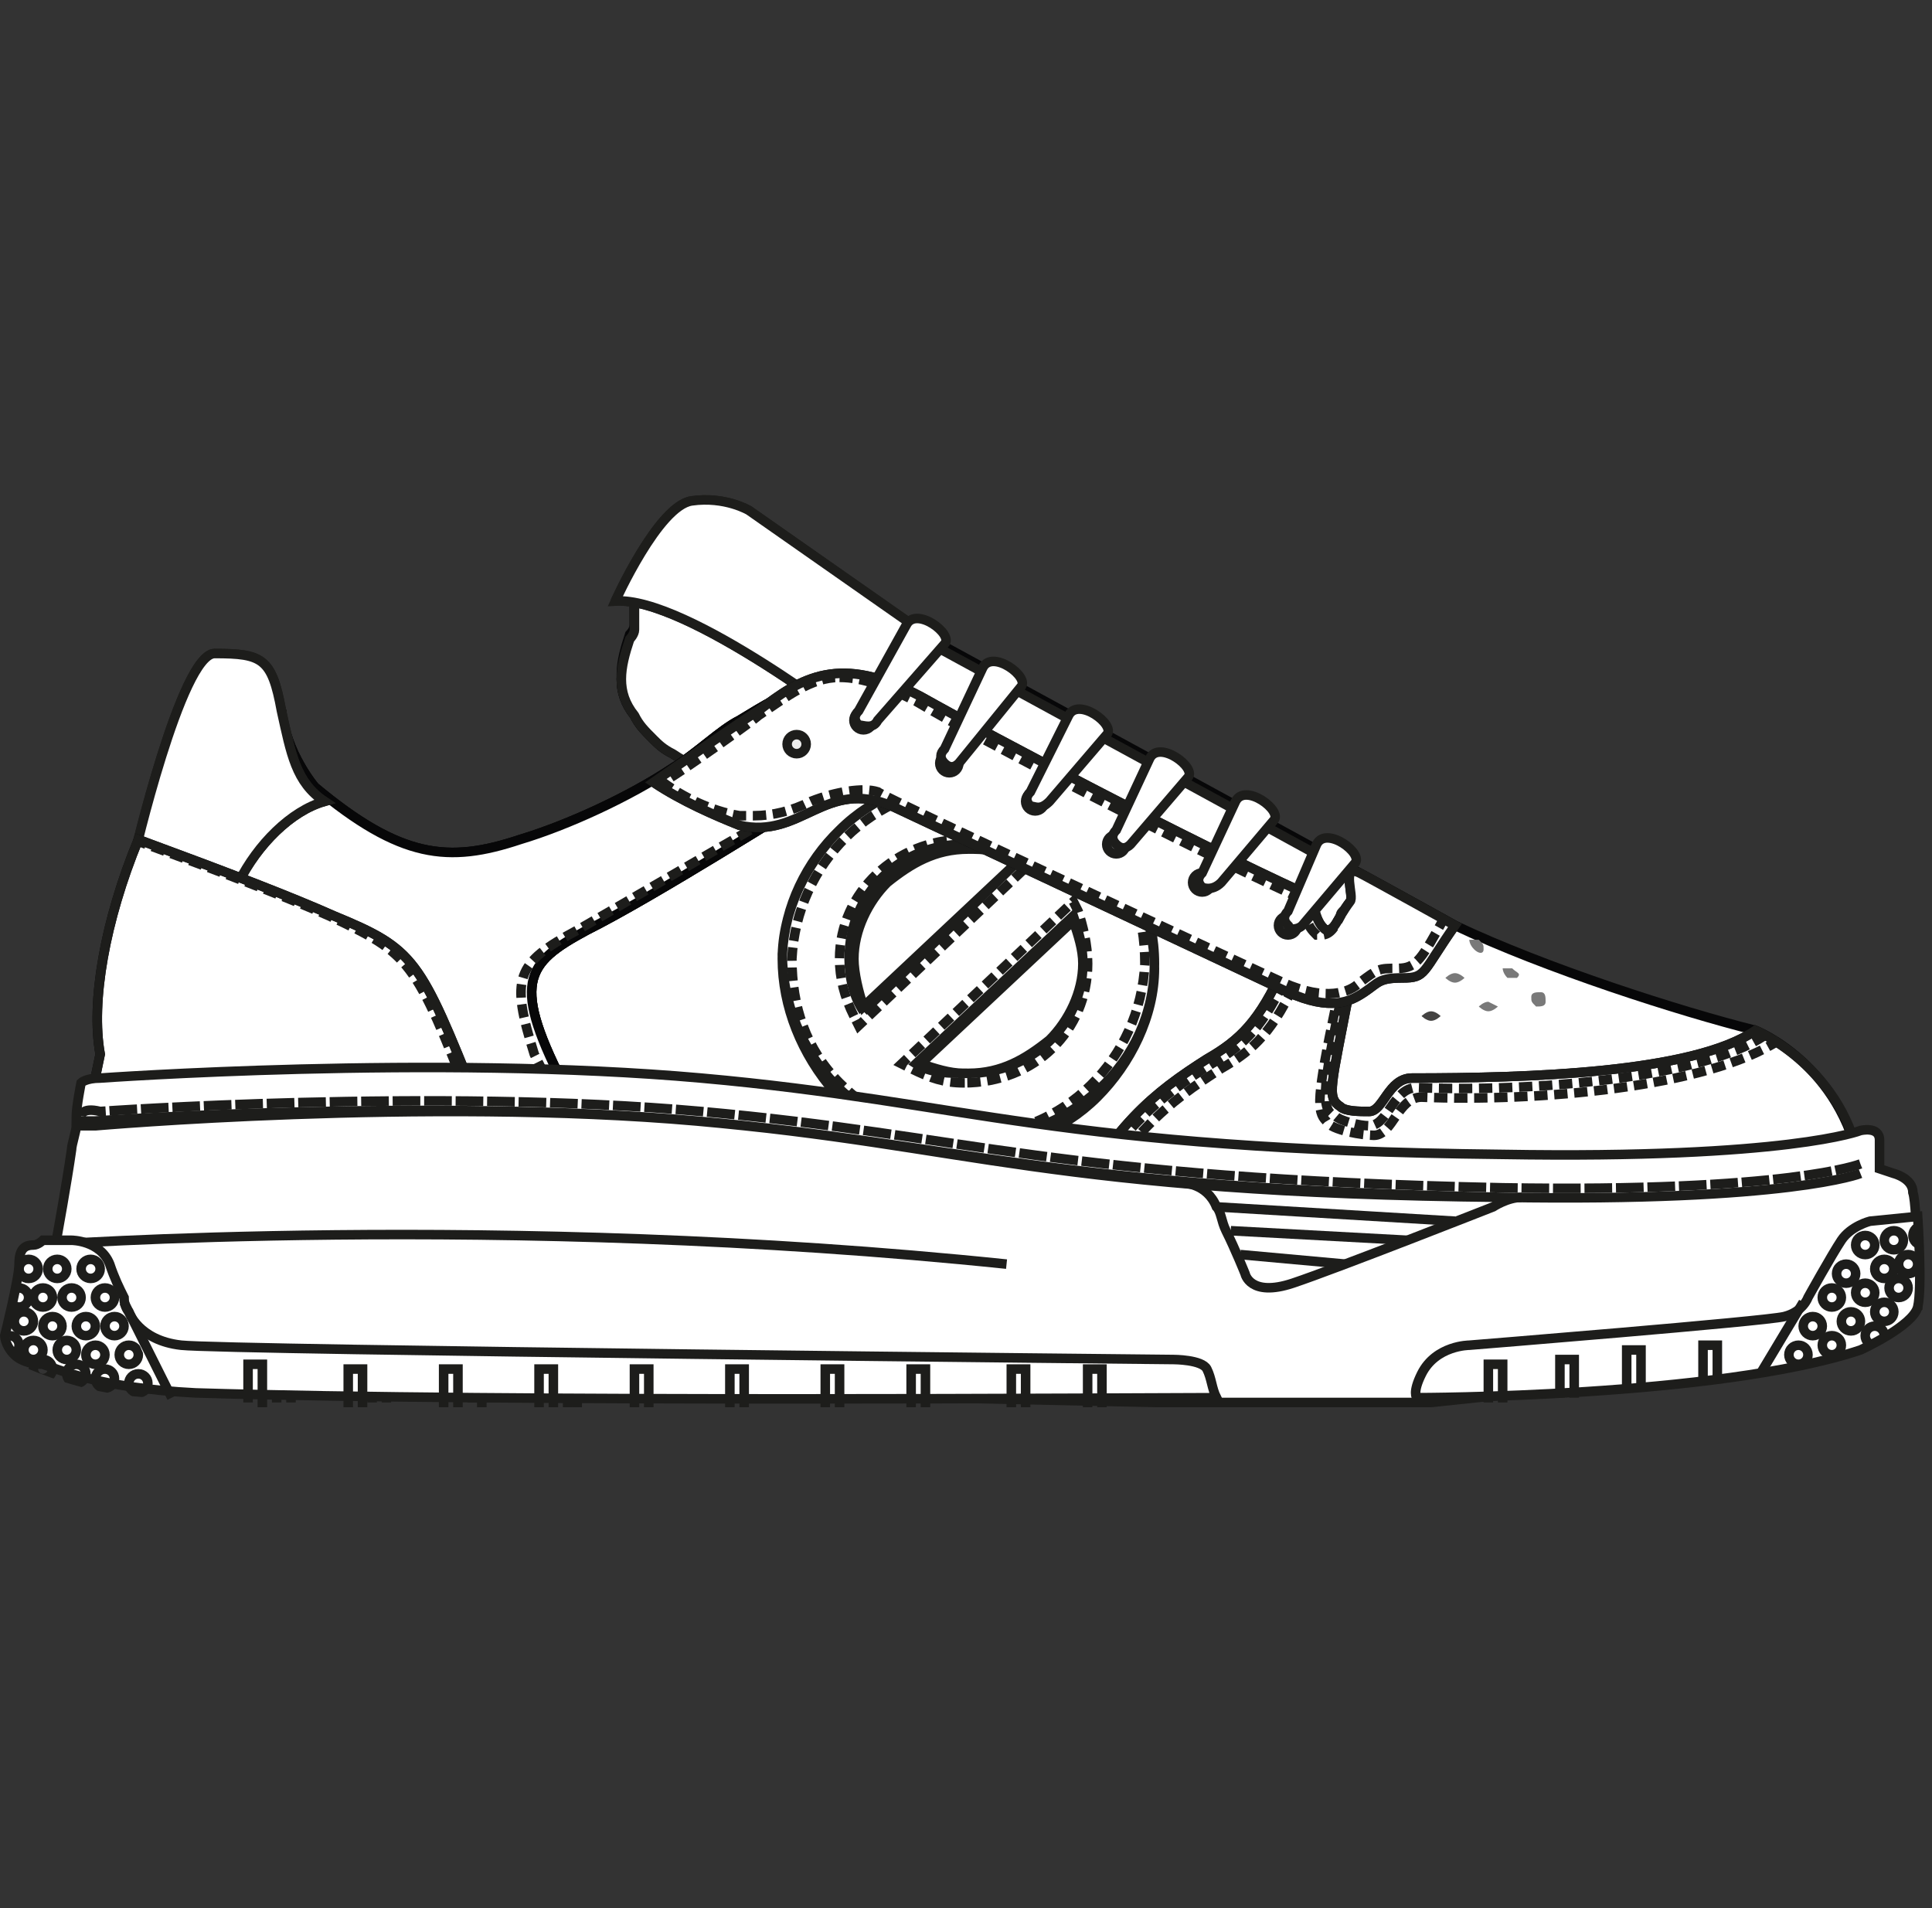<?xml version="1.0" encoding="utf-8"?>
<!-- Generator: Adobe Illustrator 27.8.0, SVG Export Plug-In . SVG Version: 6.00 Build 0)  -->
<svg version="1.1" id="Calque_2_00000119117110917670264980000004959203795584818334_"
	 xmlns="http://www.w3.org/2000/svg" xmlns:xlink="http://www.w3.org/1999/xlink" x="0px" y="0px" viewBox="0 0 40.5 40"
	 style="enable-background:new 0 0 40.5 40;" xml:space="preserve">
<rect x="0" y="0" width="40.5" height="40" fill="#333333" stroke="none"/>
<style type="text/css">
	.st0{fill:none;}
	.st1{fill:#FFFFFF;stroke:#070708;stroke-width:0.2;stroke-miterlimit:10;}
	.st2{fill:#F5F4EF;stroke:#070708;stroke-width:0.2;stroke-miterlimit:10;}
	.st3{fill:#FFFFFF;stroke:#1D1D1B;stroke-width:0.2;stroke-miterlimit:10;}
	.st4{fill:#1D1D1B;}
	.st5{fill:none;stroke:#1D1D1B;stroke-width:0.2;stroke-miterlimit:10;stroke-dasharray:0.28,0.14;}
	.st6{fill:none;stroke:#1D1D1B;stroke-width:0.2;stroke-miterlimit:10;}
	.st7{fill:#FFFFFF;}
	.st8{clip-path:url(#SVGID_00000155842377588745310940000001420624226742500247_);}
	.st9{fill:none;stroke:#1D1D1B;stroke-width:0.2;stroke-linecap:round;stroke-linejoin:round;stroke-dasharray:0.23,0.16;}
	.st10{fill:none;stroke:#1D1D1B;stroke-width:0.2;stroke-linecap:round;stroke-linejoin:round;}
	.st11{fill:#3A596B;stroke:#1D1D1B;stroke-width:0.2;stroke-miterlimit:10;}
	.st12{clip-path:url(#SVGID_00000089547675602229769910000017724493320224424832_);}
	.st13{fill:none;stroke:#070708;stroke-width:0.2;stroke-miterlimit:10;}
	.st14{fill:#444342;}
	.st15{fill:#797979;}
	.st16{fill:#EDEDED;stroke:#1D1D1B;stroke-width:0.2;stroke-linecap:round;stroke-linejoin:round;}
	.st17{fill:none;stroke:#1D1D1B;stroke-width:0.2;stroke-miterlimit:10;stroke-dasharray:0.58,8.000000e-02;}
	.st18{clip-path:url(#SVGID_00000053513279767116933080000017600677373111556773_);}
	.st19{clip-path:url(#SVGID_00000128473588763174210100000011729399245007314071_);}
</style>
<rect x="0.2" class="st0" width="40" height="40"/>
<path class="st1" d="M36.8,21.6c-1.6-0.4-4.4-1.3-6.3-2.2c-0.7-0.4-10.8-5.9-10.8-5.9c-2.5-1.5-3.8-2.2-4-2.4
	c-1-0.7-1.4-0.6-1.5-0.4c-0.4,0.4-0.8,1.2-0.8,1.2c0,0,0,0,0,0l0,0c0,0,0,0,0,0.1l0,0c0,0,0,0,0,0.1l0,0c-0.1,0.1-0.1,0.2-0.1,0.2
	c0,0,0,0,0,0c0,0,0,0,0,0c0,0,0,0,0,0s0,0,0,0c0,0,0,0,0,0.1c0,0,0,0,0,0c0,0,0,0,0,0.1c0,0,0,0,0,0c0,0,0,0,0,0.1c0,0,0,0,0,0
	c0,0,0,0,0,0.1c0,0,0,0,0,0c0,0,0,0,0,0.1c0,0,0,0,0,0c0,0,0,0,0,0.1c0,0,0,0,0,0c0,0,0,0,0,0.1c0,0,0,0,0,0c0,0,0,0.1,0,0.1
	c0,0.1-0.1,0.2-0.1,0.2c-0.2,0.6-0.3,1.1,0.1,1.6c0.1,0.2,0.2,0.3,0.4,0.5c0.1,0.1,0.2,0.2,0.4,0.3c0.3,0.2,0.7,0.4,1.2,0.7l2.6,1.1
	l0,0l0,0l0,0l0,0l0,0l0,0c0.1,0,0.6,0,0.9-0.3l0,0c2.5,1.9,9.3,6.6,12.5,7.4C32,24.9,37.6,21.9,36.8,21.6L36.8,21.6z"/>
<path class="st2" d="M26.2,25.3c-1.6-0.4,4-6.1,2.1-7c-0.7-0.4-8.6-4.7-8.6-4.7c-2.5-1.5-3.8-2.2-4-2.4c-1-0.7-1.4-0.6-1.5-0.4
	c-0.4,0.4-0.8,1.2-0.8,1.2c0,0,0,0,0,0l0,0c0,0,0,0,0,0.1l0,0c0,0,0,0,0,0.1l0,0c-0.1,0.1-0.1,0.2-0.1,0.2c0,0,0,0,0,0c0,0,0,0,0,0
	c0,0,0,0,0,0s0,0,0,0c0,0,0,0,0,0.1c0,0,0,0,0,0c0,0,0,0,0,0.1c0,0,0,0,0,0c0,0,0,0,0,0.1c0,0,0,0,0,0c0,0,0,0,0,0.1c0,0,0,0,0,0
	c0,0,0,0,0,0.1c0,0,0,0,0,0c0,0,0,0,0,0.1c0,0,0,0,0,0c0,0,0,0,0,0.1c0,0,0,0,0,0c0,0,0,0.1,0,0.1c0,0.1-0.1,0.2-0.1,0.2
	c-0.2,0.6-0.3,1.1,0.1,1.6c0.1,0.2,0.2,0.3,0.4,0.5c0.1,0.1,0.2,0.2,0.4,0.3c0.3,0.2,0.7,0.4,1.2,0.7l2.6,1.1l0,0l0,0l0,0l0,0l0,0
	l0,0c0.1,0,0.6,0,0.9-0.3l0,0c2.5,1.9,6.1,6.4,9.3,7.1C28.7,24.6,27.1,25.5,26.2,25.3L26.2,25.3z"/>
<path class="st2" d="M26.2,25.3c-1.6-0.4,4-6.1,2.1-7c-0.7-0.4-8.6-4.7-8.6-4.7c-2.5-1.5-3.8-2.2-4-2.4c-1-0.7-1.4-0.6-1.5-0.4
	c-0.4,0.4-0.8,1.2-0.8,1.2c0,0,0,0,0,0l0,0c0,0,0,0,0,0.1l0,0c0,0,0,0,0,0.1l0,0c-0.1,0.1-0.1,0.2-0.1,0.2c0,0,0,0,0,0c0,0,0,0,0,0
	c0,0,0,0,0,0s0,0,0,0c0,0,0,0,0,0.1c0,0,0,0,0,0c0,0,0,0,0,0.1c0,0,0,0,0,0c0,0,0,0,0,0.1c0,0,0,0,0,0c0,0,0,0,0,0.1c0,0,0,0,0,0
	c0,0,0,0,0,0.1c0,0,0,0,0,0c0,0,0,0,0,0.1c0,0,0,0,0,0c0,0,0,0,0,0.1c0,0,0,0,0,0c0,0,0,0.1,0,0.1c0,0.1-0.1,0.2-0.1,0.2
	c-0.2,0.6-0.3,1.1,0.1,1.6c0.1,0.2,0.2,0.3,0.4,0.5c0.1,0.1,0.2,0.2,0.4,0.3c0.3,0.2,0.7,0.4,1.2,0.7l2.6,1.1l0,0l0,0l0,0l0,0l0,0
	l0,0c0.1,0,0.6,0,0.9-0.3l0,0c2.5,1.9,6.1,6.4,9.3,7.1C28.7,24.6,27.1,25.5,26.2,25.3L26.2,25.3z"/>
<path class="st3" d="M26.2,25.3c-1.6-0.4,4-6.1,2.1-7c-0.7-0.4-8.6-4.7-8.6-4.7c-2.5-1.5-3.8-2.2-4-2.4c-1-0.7-1.4-0.6-1.5-0.4
	c-0.4,0.4-0.8,1.2-0.8,1.2c0,0,0,0,0,0l0,0c0,0,0,0,0,0.1l0,0c0,0,0,0,0,0.1l0,0c-0.1,0.1-0.1,0.2-0.1,0.2c0,0,0,0,0,0c0,0,0,0,0,0
	c0,0,0,0,0,0s0,0,0,0c0,0,0,0,0,0.1c0,0,0,0,0,0c0,0,0,0,0,0.1c0,0,0,0,0,0c0,0,0,0,0,0.1c0,0,0,0,0,0c0,0,0,0,0,0.1c0,0,0,0,0,0
	c0,0,0,0,0,0.1c0,0,0,0,0,0c0,0,0,0,0,0.1c0,0,0,0,0,0c0,0,0,0,0,0.1c0,0,0,0,0,0c0,0,0,0.1,0,0.1c0,0.1-0.1,0.2-0.1,0.2
	c-0.2,0.6-0.3,1.1,0.1,1.6c0.1,0.2,0.2,0.3,0.4,0.5c0.1,0.1,0.2,0.2,0.4,0.3c0.3,0.2,0.7,0.4,1.2,0.7l2.6,1.1l0,0l0,0l0,0l0,0l0,0
	l0,0c0.1,0,0.6,0,0.9-0.3l0,0c2.5,1.9,6.1,6.4,9.3,7.1C28.7,24.6,27.1,25.5,26.2,25.3L26.2,25.3z"/>
<polygon class="st1" points="12.1,18.4 9.8,19.8 10.4,23.5 24.4,26.9 27.6,20.4 17.6,15.4 "/>
<path class="st4" d="M20.3,16.3C20.3,16.3,20.3,16.3,20.3,16.3c2.2,0,3.9,1.8,3.9,3.9c0,2.1-1.8,3.7-3.9,3.7c0,0-0.1,0-0.1,0
	c-2.1,0-3.8-1.8-3.8-3.9C16.5,18,18.2,16.3,20.3,16.3 M18.1,21.2l3.3-3.2c-0.3-0.2-0.7-0.3-1.1-0.3c0,0,0,0-0.1,0
	c-1.3,0-2.4,1-2.4,2.4C17.8,20.5,17.9,20.9,18.1,21.2 M20.3,22.5c1.3,0,2.4-1,2.4-2.3c0-0.4-0.1-0.7-0.2-1l-3.3,3.1
	C19.5,22.5,19.9,22.5,20.3,22.5C20.2,22.6,20.2,22.6,20.3,22.5 M20.3,16.3c-1,0-2,0.4-2.7,1.1c-0.7,0.7-1.2,1.7-1.2,2.7
	c0,1,0.4,2,1.1,2.8s1.7,1.2,2.7,1.2c0,0,0.1,0,0.1,0c1,0,2-0.4,2.7-1.1c0.7-0.7,1.2-1.7,1.2-2.7c0-1-0.4-2-1.1-2.8
	S21.4,16.3,20.3,16.3C20.3,16.3,20.3,16.3,20.3,16.3 M18.1,21.1c-0.1-0.3-0.2-0.7-0.2-1c0-0.6,0.3-1.2,0.7-1.6
	c0.5-0.4,1-0.7,1.7-0.7c0,0,0,0,0.1,0c0.4,0,0.7,0.1,1,0.2L18.1,21.1L18.1,21.1z M19.3,22.3l3.2-3c0.1,0.3,0.2,0.6,0.2,0.9
	c0,0.6-0.3,1.2-0.7,1.6c-0.5,0.4-1,0.7-1.7,0.7c0,0,0,0-0.1,0C19.9,22.5,19.6,22.4,19.3,22.3"/>
<path class="st5" d="M20.3,16.5c-2,0-3.6,1.6-3.7,3.6c0,1,0.3,1.9,1,2.6c0.7,0.7,1.6,1.1,2.6,1.1c0,0,0.1,0,0.1,0
	c2,0,3.6-1.6,3.7-3.6c0-1-0.3-1.9-1-2.6C22.3,16.9,21.4,16.5,20.3,16.5C20.3,16.5,20.3,16.5,20.3,16.5z M20.2,22.7
	c-0.4,0-0.7-0.1-1.1-0.3l-0.2-0.1l3.6-3.4l0.1,0.2c0.1,0.3,0.2,0.7,0.2,1.1C22.8,21.6,21.7,22.7,20.2,22.7
	C20.3,22.7,20.2,22.7,20.2,22.7L20.2,22.7z M17.9,21.3c-0.2-0.4-0.3-0.8-0.3-1.2c0-1.4,1.2-2.5,2.6-2.5c0,0,0,0,0.1,0
	c0.4,0,0.8,0.1,1.2,0.3l0.2,0.1L18,21.5L17.9,21.3L17.9,21.3z"/>
<path class="st6" d="M20.3,16.3C20.3,16.3,20.3,16.3,20.3,16.3c2.2,0,3.9,1.8,3.9,3.9c0,2.1-1.8,3.7-3.9,3.7c0,0-0.1,0-0.1,0
	c-2.1,0-3.8-1.8-3.8-3.9C16.5,18,18.2,16.3,20.3,16.3 M18.1,21.2l3.3-3.2c-0.3-0.2-0.7-0.3-1.1-0.3c0,0,0,0-0.1,0
	c-1.3,0-2.4,1-2.4,2.4C17.8,20.5,17.9,20.9,18.1,21.2 M20.3,22.5c1.3,0,2.4-1,2.4-2.3c0-0.4-0.1-0.7-0.2-1l-3.3,3.1
	C19.5,22.5,19.9,22.5,20.3,22.5C20.2,22.6,20.2,22.6,20.3,22.5 M20.3,16.3c-1,0-2,0.4-2.7,1.1c-0.7,0.7-1.2,1.7-1.2,2.7
	c0,1,0.4,2,1.1,2.8s1.7,1.2,2.7,1.2c0,0,0.1,0,0.1,0c1,0,2-0.4,2.7-1.1c0.7-0.7,1.2-1.7,1.2-2.7c0-1-0.4-2-1.1-2.8
	S21.4,16.3,20.3,16.3C20.3,16.3,20.3,16.3,20.3,16.3 M18.1,21.1c-0.1-0.3-0.2-0.7-0.2-1c0-0.6,0.3-1.2,0.7-1.6
	c0.5-0.4,1-0.7,1.7-0.7c0,0,0,0,0.1,0c0.4,0,0.7,0.1,1,0.2L18.1,21.1L18.1,21.1z M19.3,22.3l3.2-3c0.1,0.3,0.2,0.6,0.2,0.9
	c0,0.6-0.3,1.2-0.7,1.6c-0.5,0.4-1,0.7-1.7,0.7c0,0,0,0-0.1,0C19.9,22.5,19.6,22.4,19.3,22.3"/>
<path class="st6" d="M19,14.9c-1.7-1-2.5-0.4-3.5,0.2c-0.4,0.2-0.9,0.7-1.4,1c-0.9,0.6-2.2,1.2-3.2,1.5c-1.5,0.5-2.5,0.4-4.3-1.1
	c0,0-0.6-0.7-0.7-1.6c-0.1-0.7-4.3,9.5-4.3,9.5l11.3,1.6l-1-3.1c-1.2-2.3-0.9-2.7,0.4-3.4c1.4-0.7,4.4-2.6,4.9-2.9l1.8-0.9L19,14.9
	L19,14.9z"/>
<g>
	<path class="st7" d="M15.7,10.7l4,2.8L18,15.3c0,0-3.6-2.8-5.1-2.7c0,0,0.9-2,1.6-2.1S15.7,10.7,15.7,10.7L15.7,10.7z"/>
	<g>
		<defs>
			<path id="SVGID_1_" d="M15.7,10.7l4,2.8L18,15.3c0,0-3.6-2.8-5.1-2.7c0,0,0.9-2,1.6-2.1S15.7,10.7,15.7,10.7L15.7,10.7z"/>
		</defs>
		<clipPath id="SVGID_00000129205010560726678020000015763849144399164826_">
			<use xlink:href="#SVGID_1_"  style="overflow:visible;"/>
		</clipPath>
		<g style="clip-path:url(#SVGID_00000129205010560726678020000015763849144399164826_);">
			<polyline class="st9" points="19.5,12.9 18.2,15.2 17.8,15 19.2,12.6 			"/>
		</g>
	</g>
	<path class="st10" d="M15.7,10.7l4,2.8L18,15.3c0,0-3.6-2.8-5.1-2.7c0,0,0.9-2,1.6-2.1S15.7,10.7,15.7,10.7L15.7,10.7z"/>
</g>
<g>
	<path class="st7" d="M15.7,10.7l4,2.8L18,15.3c0,0-3.6-2.8-5.1-2.7c0,0,0.9-2,1.6-2.1S15.7,10.7,15.7,10.7L15.7,10.7z"/>
	<g>
		<defs>
			<path id="SVGID_00000085220235937681356260000016336697719103732157_" d="M15.7,10.7l4,2.8L18,15.3c0,0-3.6-2.8-5.1-2.7
				c0,0,0.9-2,1.6-2.1S15.7,10.7,15.7,10.7L15.7,10.7z"/>
		</defs>
		<clipPath id="SVGID_00000067217890064187945480000017150422871805922955_">
			<use xlink:href="#SVGID_00000085220235937681356260000016336697719103732157_"  style="overflow:visible;"/>
		</clipPath>
	</g>
	<path class="st6" d="M15.7,10.7l4,2.8L18,15.3c0,0-3.6-2.8-5.1-2.7c0,0,0.9-2,1.6-2.1S15.7,10.7,15.7,10.7L15.7,10.7z"/>
</g>
<path class="st2" d="M19,14.9c-1.7-1-2.5-0.4-3.5,0.2c-0.4,0.2-0.9,0.7-1.4,1c-0.9,0.6-2.2,1.2-3.2,1.5c-1.5,0.5-2.5,0.4-4.3-1.1
	c0,0-0.6-0.7-0.7-1.6c-0.1-0.7-4.3,9.5-4.3,9.5l11.3,1.6l-1-3.1c-1.2-2.3-0.9-2.7,0.4-3.4c1.4-0.7,4.4-2.6,4.9-2.9l1.8-0.9L19,14.9
	L19,14.9z"/>
<path class="st1" d="M19,14.9c-1.7-1-2.5-0.4-3.5,0.2c-0.4,0.2-0.9,0.7-1.4,1c-0.9,0.6-2.2,1.2-3.2,1.5c-1.5,0.5-2.5,0.4-4.3-1.1
	c0,0-0.6-0.7-0.7-1.6c-0.1-0.7-4.3,9.5-4.3,9.5l11.3,1.6l-1-3.1c-1.2-2.3-0.9-2.7,0.4-3.4c1.4-0.7,4.4-2.6,4.9-2.9l1.8-0.9L19,14.9
	L19,14.9z"/>
<path class="st11" d="M2.8,18c0,0,1-4.3,1.7-4.3c1,0,1.2,0.1,1.4,1.2c0.2,0.9,0.3,1.5,0.9,1.9c-0.7,0.2-1.4,0.9-1.8,1.7
	C4.9,19,3.7,18.2,2.8,18"/>
<g>
	<defs>
		<path id="SVGID_00000014596517998040753560000014581719912939120786_" d="M2.8,18c0.8,0.2,2,1,2.3,0.5c0.4-0.8,1.1-1.5,1.8-1.7
			c-0.6-0.4-0.8-1.1-0.9-1.9c-0.2-1.1-0.4-1.2-1.4-1.2l0,0C3.8,13.7,2.8,18,2.8,18"/>
	</defs>
	<clipPath id="SVGID_00000139285319745554173800000000300448836278482081_">
		<use xlink:href="#SVGID_00000014596517998040753560000014581719912939120786_"  style="overflow:visible;"/>
	</clipPath>
	<g style="clip-path:url(#SVGID_00000139285319745554173800000000300448836278482081_);">
		<path class="st5" d="M6.8,16.7c-0.7,0.2-1.4,0.9-1.8,1.7"/>
	</g>
</g>
<path class="st3" d="M2.8,18c0,0,1-4.3,1.7-4.3c1,0,1.2,0.1,1.4,1.2c0.2,0.9,0.3,1.5,0.9,1.9c-0.7,0.2-1.4,0.9-1.8,1.7
	C4.9,19,3.7,18.2,2.8,18z"/>
<path class="st5" d="M17.2,16.6c-0.5,0.2-3.7,2.1-5.1,2.9c-1.3,0.7-1.4,1-0.9,2.6l0.2,0.4"/>
<path class="st1" d="M10,23.1l-8.4,1.4l0.5-2.4c-0.2-1.1,0.1-2.8,0.8-4.5c1.9,0.7,3.2,1.2,4.1,1.6C8.7,19.9,8.8,20.1,10,23.1"/>
<path class="st6" d="M10,23.1l-8.4,1.4l0.5-2.4c-0.2-1.1,0.1-2.8,0.8-4.5c1.9,0.7,3.2,1.2,4.1,1.6C8.7,19.9,8.8,20.1,10,23.1z"/>
<path class="st5" d="M2.8,17.6c1.9,0.7,3.2,1.2,4.1,1.6c1.7,0.8,1.8,0.9,3,4"/>
<path class="st1" d="M22.3,25.6c1-2,1.9-2.7,3-3.4c0.7-0.4,1.1-0.8,1.6-1.9l0,0l1.4,0.4c-0.4,2.1-0.5,2.3-0.2,2.5
	c0.1,0.1,0.4,0.1,0.6,0.1c0.3,0,0.4-0.7,0.9-0.7c2.4,0,5.9-0.1,7.2-1c0,0,1.8,0.7,2.2,2.9l-2.8,1l-6.8,0.6L22.3,25.6L22.3,25.6z"/>
<path class="st6" d="M22.3,25.6c1-2,1.9-2.7,3-3.4c0.7-0.4,1.1-0.8,1.6-1.9l0,0l1.4,0.4c-0.4,2.1-0.5,2.3-0.2,2.5
	c0.1,0.1,0.4,0.1,0.6,0.1c0.3,0,0.4-0.7,0.9-0.7c2.4,0,5.9-0.1,7.2-1c0,0,1.9,0.8,2.2,2.9l-2.8,1l-6.8,0.6L22.3,25.6L22.3,25.6z"/>
<path class="st5" d="M22.3,25.7c1.1-2,2-2.7,3.1-3.4c0.7-0.4,1.1-0.8,1.6-1.9"/>
<path class="st5" d="M22.5,25.8c1.1-2,2-2.7,3.1-3.4c0.7-0.4,1.1-0.8,1.6-1.9"/>
<g>
	<path class="st5" d="M37,21.7c-1.3,0.9-4.9,1.2-7.3,1.1c-0.5,0-0.6,0.8-1,0.8c-0.2,0-0.6-0.1-0.7-0.2c-0.3-0.1-0.3-0.5,0.1-2.4"/>
	<path class="st5" d="M37.3,21.8c-1.5,1-5.1,1.3-7.5,1.2c-0.5,0-0.6,0.8-1,0.8c-0.2,0-0.9-0.1-1-0.3c-0.2-0.2-0.2-0.5,0.2-2.4"/>
	<path class="st13" d="M27.3,18.7c-2.4-1.1-6.4-3.2-8-4.1c-1.7-0.9-2.5-0.4-3.4,0.3c-0.2,0.1-2.2,1.5-2.2,1.5
		c0.6,0.4,1.3,0.7,1.8,0.9c1.3,0.3,1.8-1,3.2-0.4l8.3,3.9c0.9,0.4,1.3,0.2,1.6,0c0.3-0.2,0.3-0.3,0.8-0.3c0.5,0,0.4-0.1,1.1-1.1
		c0,0-1.8-1-2-1.1c-0.4-0.2-0.1,0.5-0.2,0.6c-0.3,0.4-0.3,0.6-0.5,0.6C27.5,19.3,27.6,18.8,27.3,18.7"/>
	<path class="st3" d="M27.3,18.7c-2.4-1.1-6.4-3.2-8-4.1c-1.7-0.9-2.5-0.4-3.4,0.3c-0.2,0.1-2.2,1.5-2.2,1.5
		c0.6,0.4,1.3,0.7,1.8,0.9c1.3,0.3,1.8-1,3.2-0.4l8.3,3.9c0.9,0.4,1.3,0.2,1.6,0c0.3-0.2,0.3-0.3,0.8-0.3c0.5,0,0.4-0.1,1.1-1.1
		c0,0-1.8-1-2-1.1c-0.4-0.2-0.1,0.5-0.2,0.6c-0.3,0.4-0.3,0.6-0.5,0.6C27.5,19.3,27.6,18.8,27.3,18.7L27.3,18.7z"/>
	<path class="st5" d="M30.3,19.2c-0.5,0.9-0.6,1.1-1,1.1c-0.4,0-0.4,0-0.8,0.3c-0.2,0.2-0.7,0.4-1.6,0c0,0-8.4-3.9-8.5-4
		c-0.3-0.1-0.9,0-1.4,0.2c-0.4,0.2-0.8,0.3-1.2,0.3c-0.1,0-0.2,0-0.3,0c-0.6-0.1-1.2-0.4-1.6-0.7c0.5-0.3,1.9-1.3,2-1.4
		c0.6-0.4,1.1-0.8,1.7-0.8 M17.6,14.2c0.5,0,1,0.2,1.6,0.5c1.5,0.9,5.6,3,8,4.1c0.1,0,0.1,0.2,0.2,0.4c0,0.2,0.1,0.3,0.2,0.4
		c0,0,0.1,0,0.1,0c0.2,0,0.3-0.2,0.4-0.4c0-0.1,0.1-0.1,0.1-0.2"/>
</g>
<g>
	<path class="st14" d="M30,21.2c-0.1,0-0.2,0.1-0.2,0.1s0.1,0.1,0.2,0.1s0.2-0.1,0.2-0.1S30.1,21.2,30,21.2"/>
	<path class="st15" d="M30.5,20.4c-0.1,0-0.2,0.1-0.2,0.1s0.1,0.1,0.2,0.1s0.2-0.1,0.2-0.1S30.6,20.4,30.5,20.4"/>
	<path class="st15" d="M31.1,19.9c0-0.1,0-0.1-0.1-0.2c-0.1,0-0.2,0-0.2,0s0,0.1,0.1,0.2S31.1,20,31.1,19.9"/>
	<path class="st15" d="M31.2,21c-0.1,0-0.2,0.1-0.2,0.1s0.1,0.1,0.2,0.1s0.2-0.1,0.2-0.1S31.2,21,31.2,21"/>
	<path class="st15" d="M31.7,20.3c-0.1,0-0.2,0-0.2,0s0,0.1,0.1,0.2c0.1,0,0.2,0,0.2,0C31.9,20.4,31.8,20.4,31.7,20.3"/>
	<path class="st15" d="M32.3,20.8c-0.1,0-0.2,0-0.2,0.1c0,0.1,0,0.1,0.1,0.2c0.1,0,0.2,0,0.2-0.1C32.4,20.9,32.4,20.8,32.3,20.8"/>
</g>
<circle class="st16" cx="16.7" cy="15.6" r="0.2"/>
<g>
	<g>
		<circle class="st3" cx="18.1" cy="15.1" r="0.2"/>
		<path class="st3" d="M18,15.2c-0.1-0.1-0.1-0.2,0-0.3l1-1.8c0.2-0.4,1,0.2,0.8,0.4l-1.4,1.6C18.3,15.3,18.1,15.2,18,15.2L18,15.2z
			"/>
	</g>
	<g>
		<circle class="st3" cx="19.9" cy="16" r="0.2"/>
		<path class="st3" d="M19.8,16c-0.1-0.1-0.1-0.2,0-0.3l0.8-1.7c0.2-0.4,1,0.2,0.8,0.4L20.1,16C20,16.1,19.9,16.1,19.8,16z"/>
	</g>
	<g>
		<circle class="st3" cx="21.7" cy="16.8" r="0.2"/>
		<path class="st3" d="M21.6,16.9c-0.1-0.1-0.1-0.2,0-0.3l0.8-1.6c0.2-0.4,1,0.2,0.8,0.4l-1.2,1.4C21.8,17,21.7,16.9,21.6,16.9z"/>
	</g>
	<g>
		<circle class="st3" cx="23.4" cy="17.7" r="0.2"/>
		<path class="st3" d="M23.4,17.7c-0.1-0.1-0.1-0.2,0-0.3l0.7-1.5c0.2-0.4,1,0.2,0.8,0.4l-1.2,1.4C23.6,17.8,23.5,17.8,23.4,17.7z"
			/>
	</g>
	<g>
		<circle class="st3" cx="25.2" cy="18.5" r="0.2"/>
		<path class="st3" d="M25.2,18.6c-0.1-0.1-0.1-0.2,0-0.3l0.7-1.5c0.2-0.4,1,0.2,0.8,0.4l-1.1,1.3C25.4,18.7,25.2,18.6,25.2,18.6z"
			/>
	</g>
	<g>
		<circle class="st3" cx="27" cy="19.4" r="0.2"/>
		<path class="st3" d="M27,19.4c-0.1-0.1-0.1-0.2,0-0.3l0.6-1.4c0.2-0.4,1,0.2,0.8,0.4l-1.1,1.3C27.2,19.5,27,19.5,27,19.4z"/>
	</g>
</g>
<path class="st6" d="M39,25.1c0,0-1.5,0.6-7.5,0.5c-9.4-0.1-11.2-1.1-16.8-1.6s-12.6,0-12.6,0l-0.5,0"/>
<path class="st17" d="M1.8,23.9c0,0,0-0.2,0.4-0.1c0,0,7-0.5,12.6,0s7.4,1.4,16.8,1.6c6,0.1,7.5-0.5,7.5-0.5"/>
<path class="st6" d="M0.6,26.3c0,0,9.6-0.7,20.2,0.4"/>
<path class="st6" d="M24.9,25.4c0,0,0.5,0,0.7,0.5c0.1,0.1,0.1,0.3,0.2,0.5c0.2,0.4,0.4,0.9,0.4,0.9s0.1,0.5,1,0.2s4.2-1.6,4.2-1.6
	s0.3-0.2,0.7-0.2"/>
<line class="st6" x1="25.6" y1="25.9" x2="30.5" y2="26.1"/>
<line class="st6" x1="25.8" y1="26.4" x2="29.6" y2="26.5"/>
<line class="st6" x1="26" y1="26.9" x2="28.3" y2="27"/>
<g>
	<path class="st3" d="M40.1,25c0-0.3-0.4-0.4-0.4-0.4l-0.3-0.1c0,0,0-0.3,0-0.6S39,23.7,39,23.7s-1.5,0.6-7.5,0.5
		c-9.4-0.1-11.2-1.1-16.8-1.6c-5.6-0.5-12.6,0-12.6,0c-0.3,0-0.4,0.1-0.4,0.1s-0.1,0.5-0.1,0.7c0,0,0,0.1,0,0.1l0.4,0
		c0,0,7-0.5,12.6,0s7.4,1.4,16.9,1.6c6,0.1,7.5-0.5,7.5-0.5s-1.5,0.6-7.5,0.5c-9.5-0.1-11.2-1.1-16.9-1.6S2,23.6,2,23.6l-0.4,0
		c0,0,0,0,0,0c0,0.1-0.1,0.4-0.1,0.5c-0.1,0.7-0.3,1.8-0.3,1.8s0,0.2-0.3,0.3s-0.3,0.1-0.3,0.4c0,0.2-0.1,0.7-0.2,1.1l0.4,0.7l3,0.5
		l6.6,0.2l13.8,0.3l5.8,0l3.8-0.4l3.5-0.5l2-0.5l0.9-0.6C40.2,27.3,40.2,25.3,40.1,25L40.1,25z"/>
	<path class="st17" d="M1.7,23.4c0,0,0-0.2,0.4-0.1c0,0,7-0.5,12.6,0s7.4,1.4,16.8,1.6c6,0.1,7.5-0.5,7.5-0.5"/>
	<path class="st6" d="M0.9,26.1c0,0,9.6-0.7,20.2,0.4"/>
	<path class="st6" d="M24.8,24.8c0,0,0.5,0,0.7,0.5c0.1,0.1,0.1,0.3,0.2,0.5c0.2,0.4,0.4,0.9,0.4,0.9s0.1,0.5,1,0.2s4.2-1.6,4.2-1.6
		s0.3-0.2,0.6-0.2"/>
	<line class="st6" x1="25.5" y1="25.3" x2="30.5" y2="25.6"/>
	<line class="st6" x1="25.8" y1="25.8" x2="29.5" y2="26"/>
	<line class="st6" x1="26" y1="26.3" x2="28.2" y2="26.5"/>
	<path class="st3" d="M40.2,25.5l-1,0.1c0,0-0.4,0.1-0.6,0.4c-0.2,0.3-0.7,1.2-0.7,1.2s-0.1,0.3-0.5,0.4s-6.6,0.6-6.6,0.6
		s-0.7,0-1,0.6c-0.2,0.4-0.1,0.5-0.1,0.5s6.3,0,9.3-1c0,0,1.1-0.5,1.2-0.9S40.2,25.5,40.2,25.5L40.2,25.5z"/>
	<polyline class="st6" points="5.8,29.4 5.8,28.6 6.1,28.6 6.1,29.4 	"/>
	<polyline class="st6" points="7.8,29.4 7.8,28.6 8.1,28.6 8.1,29.4 	"/>
	<polyline class="st6" points="9.9,29.4 9.9,28.6 10.1,28.6 10.1,29.5 	"/>
	<polyline class="st6" points="13.9,29.4 13.9,28.6 14.2,28.6 14.2,29.4 	"/>
	<polyline class="st6" points="15.8,29.4 15.8,28.6 16.1,28.6 16.1,29.4 	"/>
	<polyline class="st6" points="19.7,29.4 19.7,28.6 20,28.6 20,29.4 	"/>
	<polyline class="st6" points="23.4,29.4 23.4,28.6 23.7,28.6 23.7,29.4 	"/>
	<polyline class="st6" points="17.8,29.4 17.8,28.6 18.1,28.6 18.1,29.4 	"/>
	<polyline class="st6" points="21.7,29.4 21.7,28.6 22,28.6 22,29.4 	"/>
	<polyline class="st6" points="31.2,29.4 31.2,28.6 31.5,28.6 31.5,29.4 	"/>
	<polyline class="st6" points="34.1,29.1 34.1,28.3 34.4,28.3 34.4,29.1 	"/>
	<polyline class="st6" points="32.7,29.3 32.7,28.5 33,28.5 33,29.3 	"/>
	<polyline class="st6" points="35.7,29 35.7,28.2 36,28.2 36,29 	"/>
	<polyline class="st6" points="11.9,29.5 11.9,28.7 12.1,28.7 12.1,29.5 	"/>
	<line class="st6" x1="36.9" y1="28.8" x2="37.8" y2="27.3"/>
	<g>
		<defs>
			<path id="SVGID_00000155114888706180234630000006969747764840143775_" d="M37,28.6l1.6-2.6c0,0,0.1-0.3,0.8-0.4s0.8-0.1,0.8-0.1
				l0,1.8c0,0-0.1,0.4-0.5,0.6S37.2,29,37,28.6z"/>
		</defs>
		<clipPath id="SVGID_00000021078639700171731410000017211936460126227585_">
			<use xlink:href="#SVGID_00000155114888706180234630000006969747764840143775_"  style="overflow:visible;"/>
		</clipPath>
		<g style="clip-path:url(#SVGID_00000021078639700171731410000017211936460126227585_);">
			<g>
				<ellipse class="st6" cx="39.1" cy="26.1" rx="0.2" ry="0.2"/>
				<ellipse class="st6" cx="39.1" cy="27.1" rx="0.2" ry="0.2"/>
				<ellipse class="st6" cx="38.8" cy="27.7" rx="0.2" ry="0.2"/>
				<ellipse class="st6" cx="37.7" cy="28.4" rx="0.2" ry="0.2"/>
				<ellipse class="st6" cx="38.7" cy="26.7" rx="0.2" ry="0.2"/>
				<ellipse class="st6" cx="40" cy="26.5" rx="0.2" ry="0.2"/>
				<ellipse class="st6" cx="39.7" cy="26" rx="0.2" ry="0.2"/>
				<ellipse class="st6" cx="39.8" cy="27" rx="0.2" ry="0.2"/>
				<ellipse class="st6" cx="38.4" cy="28.2" rx="0.2" ry="0.2"/>
				<ellipse class="st6" cx="39.5" cy="27.5" rx="0.2" ry="0.2"/>
				<ellipse class="st6" cx="39.3" cy="28" rx="0.2" ry="0.2"/>
				<ellipse class="st6" cx="39.5" cy="26.6" rx="0.2" ry="0.2"/>
				<ellipse class="st6" cx="40.3" cy="25.9" rx="0.2" ry="0.2"/>
				<ellipse class="st6" cx="38.4" cy="27.2" rx="0.2" ry="0.2"/>
				<ellipse class="st6" cx="38" cy="27.8" rx="0.2" ry="0.2"/>
			</g>
		</g>
	</g>
	<path class="st3" d="M24.6,28.5c0,0-19.9-0.2-20.8-0.3s-1.1-0.7-1.1-0.7s-0.1-0.1-0.1-0.3c-0.1-0.2-0.2-0.4-0.3-0.7
		c-0.2-0.5-0.8-0.5-0.8-0.5l-0.6,0c0,0-0.1,0.1-0.2,0.1c-0.2,0-0.3,0.1-0.3,0.4c0,0.3-0.3,1.5-0.3,1.5s0,0.2,0.2,0.4
		c0.1,0.1,0.3,0.2,0.6,0.2c0.3,0.1,1.2,0.5,3.2,0.6c6.5,0.2,19.8,0.1,21.4,0.1c-0.1-0.2-0.1-0.4-0.2-0.6
		C25.2,28.5,24.6,28.5,24.6,28.5L24.6,28.5z"/>
	<path class="st0" d="M1.6,23.5c0,0,0,0.1,0,0.1c0,0,0,0,0,0C1.6,23.6,1.6,23.5,1.6,23.5z"/>
	<g>
		<defs>
			<path id="SVGID_00000116221274316891797390000002379197967313078461_" d="M0.5,26.4l-0.3,1.4c0,0-0.1,0.7,0.4,0.9
				s1.5,0.6,2.8,0.6l-1.2-2.8c0,0-0.3-0.5-0.8-0.4s-0.9,0-0.9,0L0.5,26.4L0.5,26.4z"/>
		</defs>
		<clipPath id="SVGID_00000005955376858931441820000010343948230242208389_">
			<use xlink:href="#SVGID_00000116221274316891797390000002379197967313078461_"  style="overflow:visible;"/>
		</clipPath>
		<g style="clip-path:url(#SVGID_00000005955376858931441820000010343948230242208389_);">
			<g>
				<circle class="st6" cx="0.6" cy="26.6" r="0.2"/>
				<circle class="st6" cx="1.2" cy="26.6" r="0.2"/>
				<circle class="st6" cx="1.9" cy="26.6" r="0.2"/>
				<circle class="st6" cx="2.2" cy="27.2" r="0.2"/>
				<circle class="st6" cx="2.4" cy="27.8" r="0.2"/>
				<circle class="st6" cx="2.7" cy="28.4" r="0.2"/>
				<circle class="st6" cx="2.9" cy="29" r="0.2"/>
				<circle class="st6" cx="2.2" cy="28.9" r="0.2"/>
				<circle class="st6" cx="1.6" cy="28.8" r="0.2"/>
				<circle class="st6" cx="0.9" cy="28.7" r="0.2"/>
				<circle class="st6" cx="0.2" cy="28.2" r="0.2"/>
				<circle class="st6" cx="1.8" cy="27.8" r="0.2"/>
				<circle class="st6" cx="2" cy="28.4" r="0.2"/>
				<circle class="st6" cx="1.4" cy="28.3" r="0.2"/>
				<circle class="st6" cx="0.7" cy="28.3" r="0.2"/>
				<circle class="st6" cx="0.5" cy="27.7" r="0.2"/>
				<circle class="st6" cx="1.1" cy="27.8" r="0.2"/>
				<circle class="st6" cx="1.5" cy="27.2" r="0.2"/>
				<circle class="st6" cx="0.9" cy="27.2" r="0.2"/>
				<circle class="st6" cx="0.4" cy="27.2" r="0.2"/>
			</g>
		</g>
	</g>
	<polyline class="st6" points="5.2,29.4 5.2,28.6 5.5,28.6 5.5,29.5 	"/>
	<polyline class="st6" points="7.3,29.5 7.3,28.7 7.6,28.7 7.6,29.5 	"/>
	<polyline class="st6" points="9.3,29.5 9.3,28.7 9.6,28.7 9.6,29.5 	"/>
	<polyline class="st6" points="13.3,29.5 13.3,28.7 13.6,28.7 13.6,29.5 	"/>
	<polyline class="st6" points="15.3,29.5 15.3,28.7 15.6,28.7 15.6,29.5 	"/>
	<polyline class="st6" points="19.1,29.5 19.1,28.7 19.4,28.7 19.4,29.5 	"/>
	<polyline class="st6" points="22.8,29.5 22.8,28.7 23.1,28.7 23.1,29.5 	"/>
	<polyline class="st6" points="17.3,29.5 17.3,28.7 17.6,28.7 17.6,29.5 	"/>
	<polyline class="st6" points="21.2,29.5 21.2,28.7 21.5,28.7 21.5,29.5 	"/>
	<polyline class="st6" points="11.3,29.5 11.3,28.7 11.6,28.7 11.6,29.5 	"/>
	<line class="st6" x1="2.6" y1="27.3" x2="3.6" y2="29.3"/>
</g>
</svg>
